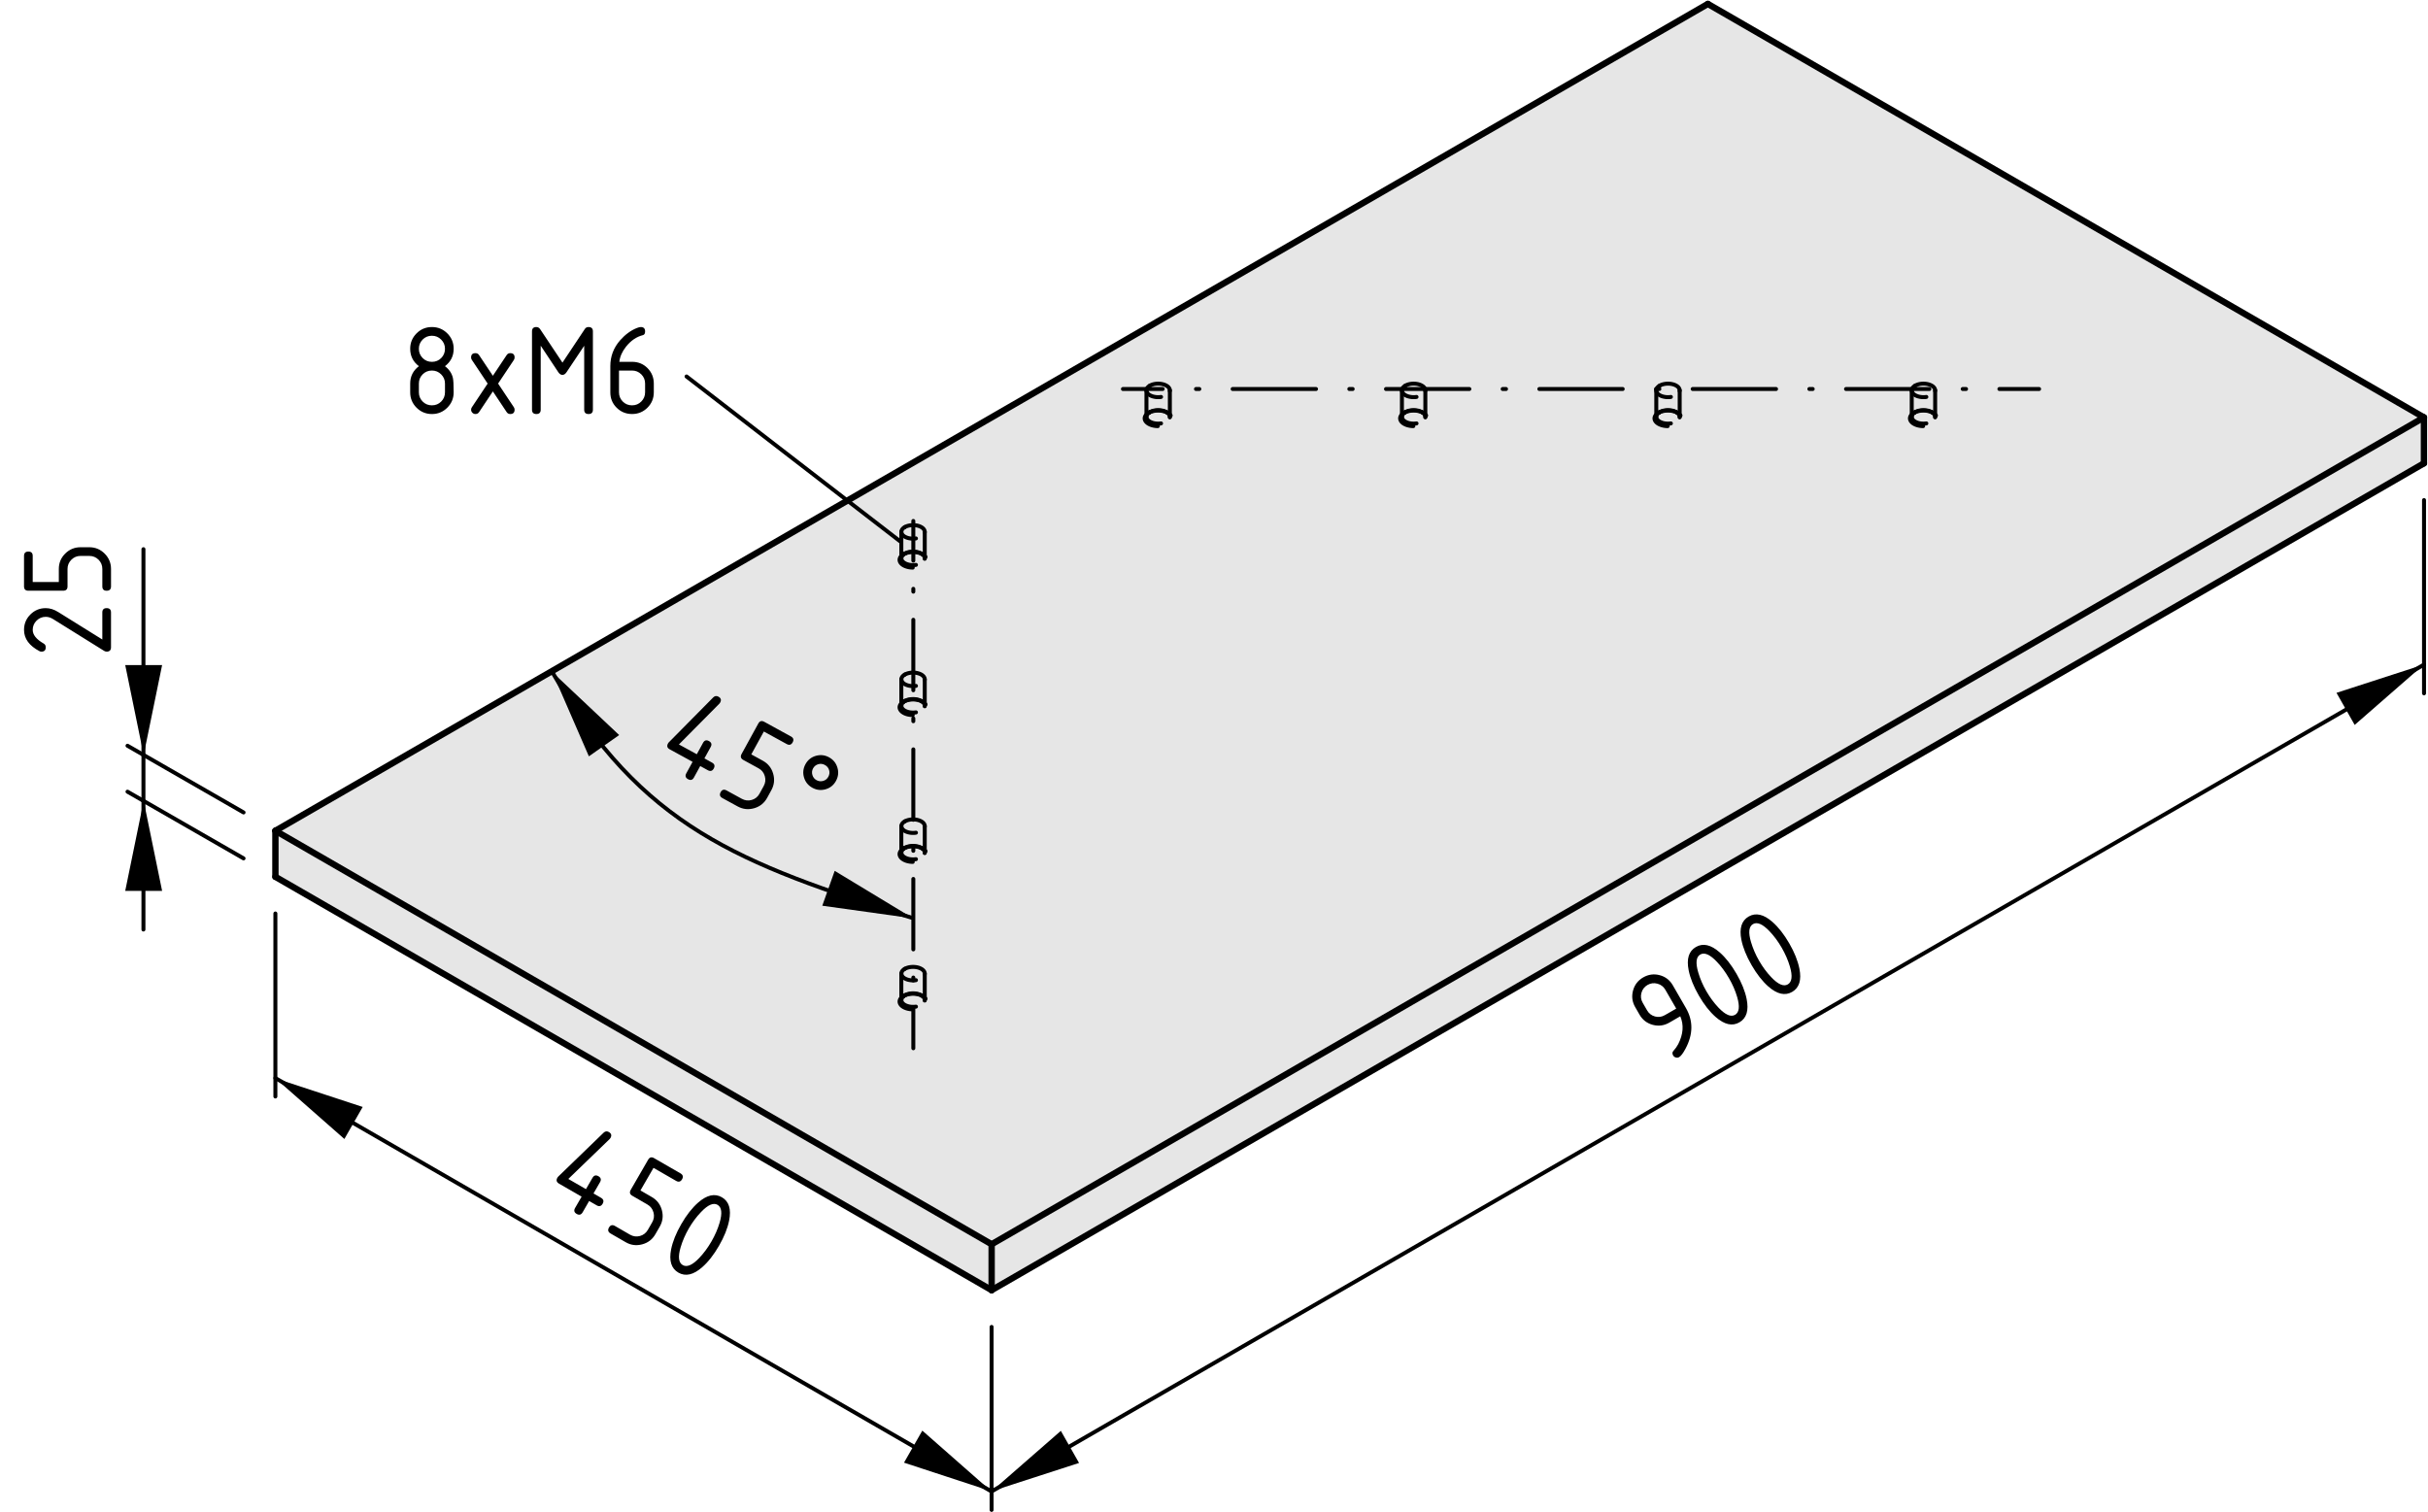 <?xml version="1.0" encoding="utf-8"?>
<!-- Generator: Adobe Illustrator 23.0.3, SVG Export Plug-In . SVG Version: 6.00 Build 0)  -->
<svg version="1.1" xmlns="http://www.w3.org/2000/svg" xmlns:xlink="http://www.w3.org/1999/xlink" x="0px" y="0px"
	 viewBox="0 0 152.887 95.21" style="enable-background:new 0 0 152.887 95.21;" xml:space="preserve">
<style type="text/css">
	.st0{fill:#E6E6E6;}
	.st1{fill:none;stroke:#000000;stroke-width:0.4;stroke-linecap:round;stroke-linejoin:round;stroke-miterlimit:10;}
	.st2{fill:none;stroke:#000000;stroke-width:0.25;stroke-linecap:round;stroke-linejoin:round;}
	.st3{fill:none;stroke:#000000;stroke-width:0.25;stroke-linecap:round;stroke-linejoin:round;stroke-dasharray:1.667;}
	.st4{fill:none;stroke:#000000;stroke-width:0.25;stroke-linecap:round;stroke-linejoin:round;stroke-dasharray:0.093;}
	.st5{fill:none;stroke:#000000;stroke-width:0.25;stroke-linecap:round;stroke-linejoin:round;stroke-dasharray:0.093;}
	.st6{fill:none;stroke:#000000;stroke-width:0.25;stroke-linecap:round;stroke-linejoin:round;stroke-dasharray:0.093;}
	.st7{fill:none;stroke:#000000;stroke-width:0.25;stroke-linecap:round;stroke-linejoin:round;stroke-dasharray:0.093;}
	.st8{fill:none;stroke:#000000;stroke-width:0.25;stroke-linecap:round;stroke-linejoin:round;stroke-dasharray:0.093;}
	.st9{fill:none;stroke:#000000;stroke-width:0.25;stroke-linecap:round;stroke-linejoin:round;stroke-dasharray:0.093;}
	.st10{fill:none;stroke:#000000;stroke-width:0.25;stroke-linecap:round;stroke-linejoin:round;stroke-dasharray:0.093;}
	
		.st11{fill:none;stroke:#000000;stroke-width:0.25;stroke-linecap:round;stroke-linejoin:round;stroke-dasharray:0.21,2.099;}
	
		.st12{fill:none;stroke:#000000;stroke-width:0.25;stroke-linecap:round;stroke-linejoin:round;stroke-dasharray:5.248,2.099,0.21,2.099;}
	
		.st13{fill:none;stroke:#000000;stroke-width:0.25;stroke-linecap:round;stroke-linejoin:round;stroke-dasharray:0.177,1.774;}
	
		.st14{fill:none;stroke:#000000;stroke-width:0.25;stroke-linecap:round;stroke-linejoin:round;stroke-dasharray:4.435,1.774,0.177,1.774;}
	.st15{fill:none;stroke:#000000;stroke-width:0.25;stroke-linecap:round;stroke-linejoin:round;stroke-miterlimit:10;}
</style>
<g id="Kontur">
	<g id="LINE_8_">
		<g id="XMLID_1_">
			<g>
				<polygon class="st0" points="152.632,26.287 152.632,29.177 62.442,81.247 62.442,78.357 				"/>
				<polygon class="st0" points="152.632,26.287 62.442,78.357 17.342,52.317 107.542,0.247 				"/>
				<polygon class="st0" points="62.442,78.357 62.442,81.247 17.342,55.217 17.342,52.317 				"/>
			</g>
			<g>
				<line class="st1" x1="62.442" y1="78.357" x2="62.442" y2="81.247"/>
				<line class="st1" x1="62.442" y1="78.357" x2="152.632" y2="26.287"/>
				<line class="st1" x1="152.632" y1="26.287" x2="152.632" y2="29.177"/>
				<line class="st1" x1="62.442" y1="81.247" x2="152.632" y2="29.177"/>
				<line class="st1" x1="107.542" y1="0.247" x2="17.342" y2="52.317"/>
				<line class="st1" x1="152.632" y1="26.287" x2="107.542" y2="0.247"/>
				<line class="st1" x1="17.342" y1="52.317" x2="62.442" y2="78.357"/>
				<line class="st1" x1="17.342" y1="52.317" x2="17.342" y2="55.217"/>
				<line class="st1" x1="17.342" y1="55.217" x2="62.442" y2="81.247"/>
			</g>
		</g>
	</g>
	<g id="LWPOLYLINE">
		<g>
			<g>
				<polyline class="st2" points="56.972,62.68 57.034,62.648 57.101,62.621 57.174,62.598 
					57.25,62.579 57.329,62.566 57.411,62.558 57.493,62.555 57.576,62.558 
					57.657,62.566 57.737,62.579 57.813,62.598 57.886,62.621 57.953,62.648 
					58.015,62.68 58.07,62.716 58.117,62.755 58.157,62.796 58.189,62.84 
					58.212,62.886 58.226,62.933 58.23,62.981 58.228,63.01 				"/>
				<polyline class="st2" points="57.676,63.393 57.657,63.396 57.576,63.404 57.493,63.406 
					57.411,63.404 57.329,63.396 57.25,63.383 57.174,63.364 57.101,63.341 
					57.034,63.314 56.972,63.282 56.917,63.246 56.869,63.207 56.829,63.166 
					56.798,63.121 56.775,63.076 56.761,63.029 56.756,62.981 56.761,62.933 
					56.775,62.886 56.798,62.84 56.829,62.796 56.869,62.755 56.917,62.716 
					56.972,62.68 				"/>
			</g>
		</g>
	</g>
	<g id="LWPOLYLINE_1_">
		<g>
			<g>
				<polyline class="st2" points="56.972,61.014 57.034,60.982 57.101,60.954 57.174,60.931 
					57.25,60.913 57.329,60.9 57.411,60.892 57.493,60.889 57.576,60.892 
					57.657,60.9 57.737,60.913 57.813,60.931 57.886,60.954 57.953,60.982 
					58.015,61.014 58.07,61.049 58.117,61.088 58.157,61.13 58.189,61.174 
					58.212,61.22 58.226,61.267 58.23,61.314 58.228,61.344 				"/>
				<polyline class="st2" points="57.676,61.726 57.657,61.729 57.576,61.737 57.493,61.74 
					57.411,61.737 57.329,61.729 57.25,61.716 57.174,61.698 57.101,61.675 
					57.034,61.647 56.972,61.615 56.917,61.58 56.869,61.541 56.829,61.499 
					56.798,61.455 56.775,61.409 56.761,61.362 56.756,61.314 56.761,61.267 
					56.775,61.22 56.798,61.174 56.829,61.13 56.869,61.088 56.917,61.049 
					56.972,61.014 				"/>
			</g>
		</g>
	</g>
	<g id="LWPOLYLINE_2_">
		<g>
			<g>
				<polyline class="st2" points="56.892,62.726 56.958,62.692 57.03,62.662 57.107,62.636 
					57.189,62.615 57.273,62.599 57.36,62.589 57.449,62.583 57.538,62.583 
					57.626,62.589 57.714,62.599 57.798,62.615 57.88,62.636 57.957,62.662 
					58.029,62.692 58.095,62.726 58.154,62.765 58.207,62.806 58.251,62.851 
					58.281,62.89 				"/>
				<polyline class="st2" points="57.474,63.564 57.449,63.564 57.36,63.558 57.273,63.548 
					57.189,63.532 57.107,63.511 57.03,63.485 56.958,63.455 56.892,63.421 
					56.833,63.382 56.78,63.341 56.736,63.296 56.7,63.249 56.672,63.201 
					56.654,63.15 56.644,63.099 56.644,63.048 56.654,62.997 56.672,62.946 
					56.7,62.898 56.736,62.851 56.78,62.806 56.833,62.765 56.892,62.726 				"/>
			</g>
		</g>
	</g>
	<g id="LWPOLYLINE_3_">
		<g>
			<g>
				<polyline class="st2" points="56.972,53.393 57.034,53.362 57.101,53.334 57.174,53.311 
					57.25,53.293 57.329,53.28 57.411,53.272 57.493,53.269 57.576,53.272 
					57.657,53.28 57.737,53.293 57.813,53.311 57.886,53.334 57.953,53.362 
					58.015,53.393 58.07,53.429 58.117,53.468 58.157,53.51 58.189,53.554 
					58.212,53.6 58.226,53.647 58.23,53.694 58.228,53.724 				"/>
				<polyline class="st2" points="57.676,54.106 57.657,54.109 57.576,54.117 57.493,54.12 
					57.411,54.117 57.329,54.109 57.25,54.096 57.174,54.078 57.101,54.055 
					57.034,54.027 56.972,53.995 56.917,53.96 56.869,53.921 56.829,53.879 
					56.798,53.835 56.775,53.789 56.761,53.742 56.756,53.694 56.761,53.647 
					56.775,53.6 56.798,53.554 56.829,53.51 56.869,53.468 56.917,53.429 
					56.972,53.393 				"/>
			</g>
		</g>
	</g>
	<g id="LWPOLYLINE_4_">
		<g>
			<g>
				<polyline class="st2" points="56.972,51.727 57.034,51.695 57.101,51.668 57.174,51.644 
					57.25,51.626 57.329,51.613 57.411,51.605 57.493,51.602 57.576,51.605 
					57.657,51.613 57.737,51.626 57.813,51.644 57.886,51.668 57.953,51.695 
					58.015,51.727 58.07,51.763 58.117,51.801 58.157,51.843 58.189,51.887 
					58.212,51.933 58.226,51.98 58.23,52.028 58.228,52.057 				"/>
				<polyline class="st2" points="57.676,52.439 57.657,52.443 57.576,52.451 57.493,52.453 
					57.411,52.451 57.329,52.443 57.25,52.429 57.174,52.411 57.101,52.388 
					57.034,52.36 56.972,52.329 56.917,52.293 56.869,52.254 56.829,52.212 
					56.798,52.168 56.775,52.122 56.761,52.075 56.756,52.028 56.761,51.98 
					56.775,51.933 56.798,51.887 56.829,51.843 56.869,51.801 56.917,51.763 
					56.972,51.727 				"/>
			</g>
		</g>
	</g>
	<g id="LWPOLYLINE_5_">
		<g>
			<g>
				<polyline class="st2" points="56.892,53.44 56.958,53.405 57.03,53.375 57.107,53.349 
					57.189,53.329 57.273,53.313 57.36,53.302 57.449,53.297 57.538,53.297 
					57.626,53.302 57.714,53.313 57.798,53.329 57.88,53.349 57.957,53.375 
					58.029,53.405 58.095,53.44 58.154,53.478 58.207,53.52 58.251,53.564 
					58.281,53.603 				"/>
				<polyline class="st2" points="57.474,54.277 57.449,54.277 57.36,54.272 57.273,54.261 
					57.189,54.245 57.107,54.224 57.03,54.199 56.958,54.168 56.892,54.134 
					56.833,54.096 56.78,54.054 56.736,54.01 56.7,53.963 56.672,53.914 
					56.654,53.864 56.644,53.813 56.644,53.761 56.654,53.71 56.672,53.66 
					56.7,53.611 56.736,53.564 56.78,53.52 56.833,53.478 56.892,53.44 				"/>
			</g>
		</g>
	</g>
	<g id="LWPOLYLINE_6_">
		<g>
			<g>
				<polyline class="st2" points="56.972,44.148 57.034,44.116 57.101,44.088 57.174,44.065 
					57.25,44.047 57.329,44.034 57.411,44.026 57.493,44.023 57.576,44.026 
					57.657,44.034 57.737,44.047 57.813,44.065 57.886,44.088 57.953,44.116 
					58.015,44.148 58.07,44.183 58.117,44.222 58.157,44.264 58.189,44.308 
					58.212,44.354 58.226,44.401 58.23,44.449 58.228,44.478 				"/>
				<polyline class="st2" points="57.676,44.86 57.657,44.863 57.576,44.871 57.493,44.874 
					57.411,44.871 57.329,44.863 57.25,44.85 57.174,44.832 57.101,44.809 
					57.034,44.781 56.972,44.749 56.917,44.714 56.869,44.675 56.829,44.633 
					56.798,44.589 56.775,44.543 56.761,44.496 56.756,44.449 56.761,44.401 
					56.775,44.354 56.798,44.308 56.829,44.264 56.869,44.222 56.917,44.183 
					56.972,44.148 				"/>
			</g>
		</g>
	</g>
	<g id="LWPOLYLINE_7_">
		<g>
			<g>
				<polyline class="st2" points="56.972,42.481 57.034,42.449 57.101,42.422 57.174,42.399 
					57.25,42.381 57.329,42.367 57.411,42.359 57.493,42.357 57.576,42.359 
					57.657,42.367 57.737,42.381 57.813,42.399 57.886,42.422 57.953,42.449 
					58.015,42.481 58.07,42.517 58.117,42.556 58.157,42.597 58.189,42.642 
					58.212,42.687 58.226,42.734 58.23,42.782 58.228,42.811 				"/>
				<polyline class="st2" points="57.676,43.194 57.657,43.197 57.576,43.205 57.493,43.208 
					57.411,43.205 57.329,43.197 57.25,43.184 57.174,43.165 57.101,43.142 
					57.034,43.115 56.972,43.083 56.917,43.047 56.869,43.008 56.829,42.967 
					56.798,42.923 56.775,42.877 56.761,42.83 56.756,42.782 56.761,42.734 
					56.775,42.687 56.798,42.642 56.829,42.597 56.869,42.556 56.917,42.517 
					56.972,42.481 				"/>
			</g>
		</g>
	</g>
	<g id="LWPOLYLINE_8_">
		<g>
			<g>
				<polyline class="st2" points="56.892,44.194 56.958,44.16 57.03,44.129 57.107,44.104 
					57.189,44.083 57.273,44.067 57.36,44.056 57.449,44.051 57.538,44.051 
					57.626,44.056 57.714,44.067 57.798,44.083 57.88,44.104 57.957,44.129 
					58.029,44.16 58.095,44.194 58.154,44.232 58.207,44.274 58.251,44.318 
					58.281,44.358 				"/>
				<polyline class="st2" points="57.474,45.031 57.449,45.031 57.36,45.026 57.273,45.015 
					57.189,45 57.107,44.979 57.03,44.953 56.958,44.923 56.892,44.888 
					56.833,44.85 56.78,44.809 56.736,44.764 56.7,44.717 56.672,44.668 
					56.654,44.618 56.644,44.567 56.644,44.516 56.654,44.464 56.672,44.414 
					56.7,44.365 56.736,44.318 56.78,44.274 56.833,44.232 56.892,44.194 				"/>
			</g>
		</g>
	</g>
	<g id="LWPOLYLINE_9_">
		<g>
			<g>
				<polyline class="st2" points="56.972,34.861 57.034,34.829 57.101,34.802 57.174,34.779 
					57.25,34.76 57.329,34.747 57.411,34.739 57.493,34.737 57.576,34.739 
					57.657,34.747 57.737,34.76 57.813,34.779 57.886,34.802 57.953,34.829 
					58.015,34.861 58.07,34.897 58.117,34.936 58.157,34.977 58.189,35.022 
					58.212,35.067 58.226,35.114 58.23,35.162 58.228,35.191 				"/>
				<polyline class="st2" points="57.676,35.574 57.657,35.577 57.576,35.585 57.493,35.587 
					57.411,35.585 57.329,35.577 57.25,35.564 57.174,35.545 57.101,35.522 
					57.034,35.495 56.972,35.463 56.917,35.427 56.869,35.388 56.829,35.347 
					56.798,35.303 56.775,35.257 56.761,35.21 56.756,35.162 56.761,35.114 
					56.775,35.067 56.798,35.022 56.829,34.977 56.869,34.936 56.917,34.897 
					56.972,34.861 				"/>
			</g>
		</g>
	</g>
	<g id="LWPOLYLINE_10_">
		<g>
			<g>
				<polyline class="st2" points="56.972,33.195 57.034,33.163 57.101,33.135 57.174,33.112 
					57.25,33.094 57.329,33.081 57.411,33.073 57.493,33.07 57.576,33.073 
					57.657,33.081 57.737,33.094 57.813,33.112 57.886,33.135 57.953,33.163 
					58.015,33.195 58.07,33.23 58.117,33.269 58.157,33.311 58.189,33.355 
					58.212,33.401 58.226,33.448 58.23,33.496 58.228,33.525 				"/>
				<polyline class="st2" points="57.676,33.907 57.657,33.91 57.576,33.918 57.493,33.921 
					57.411,33.918 57.329,33.91 57.25,33.897 57.174,33.879 57.101,33.856 
					57.034,33.828 56.972,33.796 56.917,33.761 56.869,33.722 56.829,33.68 
					56.798,33.636 56.775,33.59 56.761,33.543 56.756,33.496 56.761,33.448 
					56.775,33.401 56.798,33.355 56.829,33.311 56.869,33.269 56.917,33.23 
					56.972,33.195 				"/>
			</g>
		</g>
	</g>
	<g id="LWPOLYLINE_11_">
		<g>
			<g>
				<polyline class="st2" points="56.892,34.907 56.958,34.873 57.03,34.843 57.107,34.817 
					57.189,34.796 57.273,34.78 57.36,34.77 57.449,34.764 57.538,34.764 
					57.626,34.77 57.714,34.78 57.798,34.796 57.88,34.817 57.957,34.843 
					58.029,34.873 58.095,34.907 58.154,34.946 58.207,34.987 58.251,35.032 
					58.281,35.071 				"/>
				<polyline class="st2" points="57.474,35.745 57.449,35.745 57.36,35.739 57.273,35.729 
					57.189,35.713 57.107,35.692 57.03,35.666 56.958,35.636 56.892,35.602 
					56.833,35.564 56.78,35.522 56.736,35.477 56.7,35.431 56.672,35.382 
					56.654,35.331 56.644,35.28 56.644,35.229 56.654,35.178 56.672,35.128 
					56.7,35.079 56.736,35.032 56.78,34.987 56.833,34.946 56.892,34.907 				"/>
			</g>
		</g>
	</g>
	<g id="LWPOLYLINE_12_">
		<g>
			<g>
				<polyline class="st2" points="72.406,25.951 72.468,25.92 72.535,25.892 72.608,25.869 
					72.684,25.851 72.763,25.837 72.845,25.829 72.927,25.827 73.01,25.829 
					73.091,25.837 73.171,25.851 73.247,25.869 73.319,25.892 73.387,25.92 
					73.448,25.951 73.504,25.987 73.551,26.026 73.591,26.068 73.623,26.112 
					73.646,26.158 73.66,26.205 73.664,26.252 73.661,26.282 				"/>
				<polyline class="st2" points="73.11,26.664 73.091,26.667 73.01,26.675 72.927,26.678 
					72.845,26.675 72.763,26.667 72.684,26.654 72.608,26.636 72.535,26.613 
					72.468,26.585 72.406,26.553 72.351,26.518 72.303,26.479 72.263,26.437 
					72.232,26.393 72.209,26.347 72.195,26.3 72.19,26.252 72.195,26.205 
					72.209,26.158 72.232,26.112 72.263,26.068 72.303,26.026 72.351,25.987 
					72.406,25.951 				"/>
			</g>
		</g>
	</g>
	<g id="LWPOLYLINE_13_">
		<g>
			<g>
				<polyline class="st2" points="72.406,24.285 72.468,24.253 72.535,24.225 72.608,24.202 
					72.684,24.184 72.763,24.171 72.845,24.163 72.927,24.16 73.01,24.163 
					73.091,24.171 73.171,24.184 73.247,24.202 73.319,24.225 73.387,24.253 
					73.448,24.285 73.504,24.32 73.551,24.359 73.591,24.401 73.623,24.445 
					73.646,24.491 73.66,24.538 73.664,24.586 73.661,24.615 				"/>
				<polyline class="st2" points="73.11,24.997 73.091,25.001 73.01,25.009 72.927,25.011 
					72.845,25.009 72.763,25.001 72.684,24.987 72.608,24.969 72.535,24.946 
					72.468,24.918 72.406,24.887 72.351,24.851 72.303,24.812 72.263,24.77 
					72.232,24.726 72.209,24.68 72.195,24.633 72.19,24.586 72.195,24.538 
					72.209,24.491 72.232,24.445 72.263,24.401 72.303,24.359 72.351,24.32 
					72.406,24.285 				"/>
			</g>
		</g>
	</g>
	<g id="LWPOLYLINE_14_">
		<g>
			<g>
				<polyline class="st2" points="88.493,25.951 88.554,25.92 88.622,25.892 88.694,25.869 
					88.771,25.851 88.85,25.837 88.931,25.829 89.014,25.827 89.096,25.829 
					89.178,25.837 89.257,25.851 89.334,25.869 89.406,25.892 89.473,25.92 
					89.535,25.951 89.59,25.987 89.638,26.026 89.678,26.068 89.71,26.112 
					89.732,26.158 89.746,26.205 89.751,26.252 89.748,26.282 				"/>
				<polyline class="st2" points="89.197,26.664 89.178,26.667 89.096,26.675 89.014,26.678 
					88.931,26.675 88.85,26.667 88.771,26.654 88.694,26.636 88.622,26.613 
					88.554,26.585 88.493,26.553 88.438,26.518 88.39,26.479 88.35,26.437 
					88.318,26.393 88.295,26.347 88.282,26.3 88.277,26.252 88.282,26.205 
					88.295,26.158 88.318,26.112 88.35,26.068 88.39,26.026 88.438,25.987 
					88.493,25.951 				"/>
			</g>
		</g>
	</g>
	<g id="LWPOLYLINE_15_">
		<g>
			<g>
				<polyline class="st2" points="88.493,24.285 88.554,24.253 88.622,24.225 88.694,24.202 
					88.771,24.184 88.85,24.171 88.931,24.163 89.014,24.16 89.096,24.163 
					89.178,24.171 89.257,24.184 89.334,24.202 89.406,24.225 89.473,24.253 
					89.535,24.285 89.59,24.32 89.638,24.359 89.678,24.401 89.71,24.445 
					89.732,24.491 89.746,24.538 89.751,24.586 89.748,24.615 				"/>
				<polyline class="st2" points="89.197,24.997 89.178,25.001 89.096,25.009 89.014,25.011 
					88.931,25.009 88.85,25.001 88.771,24.987 88.694,24.969 88.622,24.946 
					88.554,24.918 88.493,24.887 88.438,24.851 88.39,24.812 88.35,24.77 
					88.318,24.726 88.295,24.68 88.282,24.633 88.277,24.586 88.282,24.538 
					88.295,24.491 88.318,24.445 88.35,24.401 88.39,24.359 88.438,24.32 
					88.493,24.285 				"/>
			</g>
		</g>
	</g>
	<g id="LWPOLYLINE_16_">
		<g>
			<g>
				<polyline class="st2" points="104.509,25.951 104.57,25.92 104.638,25.892 104.71,25.869 
					104.786,25.851 104.866,25.837 104.947,25.829 105.03,25.827 105.112,25.829 
					105.194,25.837 105.273,25.851 105.349,25.869 105.422,25.892 105.489,25.92 
					105.551,25.951 105.606,25.987 105.654,26.026 105.694,26.068 105.725,26.112 
					105.748,26.158 105.762,26.205 105.767,26.252 105.764,26.282 				"/>
				<polyline class="st2" points="105.213,26.664 105.194,26.667 105.112,26.675 105.03,26.678 
					104.947,26.675 104.866,26.667 104.786,26.654 104.71,26.636 104.638,26.613 
					104.57,26.585 104.509,26.553 104.453,26.518 104.406,26.479 104.366,26.437 
					104.334,26.393 104.311,26.347 104.297,26.3 104.293,26.252 104.297,26.205 
					104.311,26.158 104.334,26.112 104.366,26.068 104.406,26.026 104.453,25.987 
					104.509,25.951 				"/>
			</g>
		</g>
	</g>
	<g id="LWPOLYLINE_17_">
		<g>
			<g>
				<polyline class="st2" points="104.509,24.285 104.57,24.253 104.638,24.225 104.71,24.202 
					104.786,24.184 104.866,24.171 104.947,24.163 105.03,24.16 105.112,24.163 
					105.194,24.171 105.273,24.184 105.349,24.202 105.422,24.225 105.489,24.253 
					105.551,24.285 105.606,24.32 105.654,24.359 105.694,24.401 105.725,24.445 
					105.748,24.491 105.762,24.538 105.767,24.586 105.764,24.615 				"/>
				<polyline class="st2" points="105.213,24.997 105.194,25.001 105.112,25.009 105.03,25.011 
					104.947,25.009 104.866,25.001 104.786,24.987 104.71,24.969 104.638,24.946 
					104.57,24.918 104.509,24.887 104.453,24.851 104.406,24.812 104.366,24.77 
					104.334,24.726 104.311,24.68 104.297,24.633 104.293,24.586 104.297,24.538 
					104.311,24.491 104.334,24.445 104.366,24.401 104.406,24.359 104.453,24.32 
					104.509,24.285 				"/>
			</g>
		</g>
	</g>
	<g id="LWPOLYLINE_18_">
		<g>
			<g>
				<polyline class="st2" points="120.595,25.951 120.657,25.92 120.724,25.892 120.797,25.869 
					120.873,25.851 120.952,25.837 121.034,25.829 121.116,25.827 121.199,25.829 
					121.28,25.837 121.36,25.851 121.436,25.869 121.508,25.892 121.576,25.92 
					121.637,25.951 121.693,25.987 121.74,26.026 121.78,26.068 121.812,26.112 
					121.835,26.158 121.849,26.205 121.853,26.252 121.85,26.282 				"/>
				<polyline class="st2" points="121.299,26.664 121.28,26.667 121.199,26.675 121.116,26.678 
					121.034,26.675 120.952,26.667 120.873,26.654 120.797,26.636 120.724,26.613 
					120.657,26.585 120.595,26.553 120.54,26.518 120.492,26.479 120.452,26.437 
					120.421,26.393 120.398,26.347 120.384,26.3 120.379,26.252 120.384,26.205 
					120.398,26.158 120.421,26.112 120.452,26.068 120.492,26.026 120.54,25.987 
					120.595,25.951 				"/>
			</g>
		</g>
	</g>
	<g id="LWPOLYLINE_19_">
		<g>
			<g>
				<polyline class="st2" points="120.595,24.285 120.657,24.253 120.724,24.225 120.797,24.202 
					120.873,24.184 120.952,24.171 121.034,24.163 121.116,24.16 121.199,24.163 
					121.28,24.171 121.36,24.184 121.436,24.202 121.508,24.225 121.576,24.253 
					121.637,24.285 121.693,24.32 121.74,24.359 121.78,24.401 121.812,24.445 
					121.835,24.491 121.849,24.538 121.853,24.586 121.85,24.615 				"/>
				<polyline class="st2" points="121.299,24.997 121.28,25.001 121.199,25.009 121.116,25.011 
					121.034,25.009 120.952,25.001 120.873,24.987 120.797,24.969 120.724,24.946 
					120.657,24.918 120.595,24.887 120.54,24.851 120.492,24.812 120.452,24.77 
					120.421,24.726 120.398,24.68 120.384,24.633 120.379,24.586 120.384,24.538 
					120.398,24.491 120.421,24.445 120.452,24.401 120.492,24.359 120.54,24.32 
					120.595,24.285 				"/>
			</g>
		</g>
	</g>
	<g id="LWPOLYLINE_20_">
		<g>
			<g>
				<polyline class="st2" points="72.326,25.998 72.392,25.963 72.464,25.933 72.541,25.907 
					72.623,25.887 72.707,25.871 72.794,25.86 72.883,25.855 72.972,25.855 
					73.06,25.86 73.147,25.871 73.232,25.887 73.313,25.907 73.39,25.933 
					73.462,25.963 73.529,25.998 73.588,26.036 73.641,26.077 73.685,26.122 
					73.715,26.161 				"/>
				<polyline class="st2" points="72.908,26.835 72.883,26.835 72.794,26.83 72.707,26.819 
					72.623,26.803 72.541,26.782 72.464,26.757 72.392,26.726 72.326,26.692 
					72.266,26.654 72.214,26.612 72.17,26.568 72.133,26.521 72.106,26.472 
					72.087,26.422 72.078,26.371 72.078,26.319 72.087,26.268 72.106,26.218 
					72.133,26.169 72.17,26.122 72.214,26.077 72.266,26.036 72.326,25.998 				"/>
			</g>
		</g>
	</g>
	<g id="LWPOLYLINE_21_">
		<g>
			<g>
				<polyline class="st2" points="88.413,25.998 88.479,25.963 88.551,25.933 88.628,25.907 
					88.709,25.887 88.794,25.871 88.881,25.86 88.969,25.855 89.058,25.855 
					89.147,25.86 89.234,25.871 89.319,25.887 89.4,25.907 89.477,25.933 
					89.549,25.963 89.615,25.998 89.675,26.036 89.727,26.077 89.772,26.122 
					89.802,26.161 				"/>
				<polyline class="st2" points="88.995,26.835 88.969,26.835 88.881,26.83 88.794,26.819 
					88.709,26.803 88.628,26.782 88.551,26.757 88.479,26.726 88.413,26.692 
					88.353,26.654 88.301,26.612 88.256,26.568 88.22,26.521 88.193,26.472 
					88.174,26.422 88.165,26.371 88.165,26.319 88.174,26.268 88.193,26.218 
					88.22,26.169 88.256,26.122 88.301,26.077 88.353,26.036 88.413,25.998 				"/>
			</g>
		</g>
	</g>
	<g id="LWPOLYLINE_22_">
		<g>
			<g>
				<polyline class="st2" points="104.428,25.998 104.495,25.963 104.567,25.933 104.644,25.907 
					104.725,25.887 104.81,25.871 104.897,25.86 104.985,25.855 105.074,25.855 
					105.163,25.86 105.25,25.871 105.334,25.887 105.416,25.907 105.493,25.933 
					105.565,25.963 105.631,25.998 105.691,26.036 105.743,26.077 105.787,26.122 
					105.818,26.161 				"/>
				<path class="st2" d="M105.012,26.835c-0.015,0-0.027,0-0.027,0l-0.089-0.005l-0.087-0.011
					l-0.085-0.016l-0.081-0.021l-0.077-0.026l-0.072-0.03l-0.066-0.034
					l-0.06-0.038l-0.052-0.042l-0.044-0.044l-0.036-0.047l-0.028-0.049
					l-0.018-0.05l-0.009-0.051v-0.051l0.009-0.051l0.018-0.05l0.028-0.049
					l0.036-0.047l0.044-0.045l0.052-0.042l0.06-0.038"/>
			</g>
		</g>
	</g>
	<g id="LWPOLYLINE_23_">
		<g>
			<g>
				<polyline class="st2" points="120.515,25.998 120.581,25.963 120.653,25.933 120.73,25.907 
					120.812,25.887 120.896,25.871 120.983,25.86 121.072,25.855 121.161,25.855 
					121.249,25.86 121.336,25.871 121.421,25.887 121.502,25.907 121.579,25.933 
					121.651,25.963 121.718,25.998 121.777,26.036 121.829,26.077 121.874,26.122 
					121.904,26.161 				"/>
				<polyline class="st2" points="121.097,26.835 121.072,26.835 120.983,26.83 120.896,26.819 
					120.812,26.803 120.73,26.782 120.653,26.757 120.581,26.726 120.515,26.692 
					120.455,26.654 120.403,26.612 120.359,26.568 120.322,26.521 120.295,26.472 
					120.276,26.422 120.267,26.371 120.267,26.319 120.276,26.268 120.295,26.218 
					120.322,26.169 120.359,26.122 120.403,26.077 120.455,26.036 120.515,25.998 				"/>
			</g>
		</g>
	</g>
	<g id="LINE_12_">
		<g>
			<line class="st3" x1="58.23" y1="62.981" x2="58.23" y2="61.314"/>
		</g>
	</g>
	<g id="LINE_13_">
		<g>
			<line class="st3" x1="56.756" y1="61.314" x2="56.756" y2="62.981"/>
		</g>
	</g>
	<g id="LINE_14_">
		<g>
			<line class="st4" x1="58.095" y1="62.726" x2="58.015" y2="62.68"/>
		</g>
	</g>
	<g id="LINE_15_">
		<g>
			<line class="st4" x1="56.972" y1="62.68" x2="56.892" y2="62.726"/>
		</g>
	</g>
	<g id="LINE_16_">
		<g>
			<line class="st3" x1="58.23" y1="53.694" x2="58.23" y2="52.028"/>
		</g>
	</g>
	<g id="LINE_3_">
		<g>
			<line class="st3" x1="56.756" y1="52.028" x2="56.756" y2="53.694"/>
		</g>
	</g>
	<g id="LINE_2_">
		<g>
			<line class="st5" x1="58.095" y1="53.44" x2="58.015" y2="53.394"/>
		</g>
	</g>
	<g id="LINE_1_">
		<g>
			<line class="st6" x1="56.972" y1="53.394" x2="56.892" y2="53.44"/>
		</g>
	</g>
	<g id="LINE_20_">
		<g>
			<line class="st3" x1="58.23" y1="44.449" x2="58.23" y2="42.782"/>
		</g>
	</g>
	<g id="LINE_21_">
		<g>
			<line class="st3" x1="56.756" y1="42.782" x2="56.756" y2="44.449"/>
		</g>
	</g>
	<g id="LINE_22_">
		<g>
			<line class="st6" x1="58.095" y1="44.194" x2="58.015" y2="44.148"/>
		</g>
	</g>
	<g id="LINE_23_">
		<g>
			<line class="st6" x1="56.972" y1="44.148" x2="56.892" y2="44.194"/>
		</g>
	</g>
	<g id="LINE_24_">
		<g>
			<line class="st3" x1="58.23" y1="35.162" x2="58.23" y2="33.496"/>
		</g>
	</g>
	<g id="LINE_25_">
		<g>
			<line class="st3" x1="56.756" y1="33.496" x2="56.756" y2="35.162"/>
		</g>
	</g>
	<g id="LINE_26_">
		<g>
			<line class="st7" x1="58.095" y1="34.908" x2="58.015" y2="34.861"/>
		</g>
	</g>
	<g id="LINE_27_">
		<g>
			<line class="st8" x1="56.972" y1="34.861" x2="56.892" y2="34.908"/>
		</g>
	</g>
	<g id="LINE_28_">
		<g>
			<line class="st3" x1="73.664" y1="26.252" x2="73.664" y2="24.586"/>
		</g>
	</g>
	<g id="LINE_29_">
		<g>
			<line class="st3" x1="72.19" y1="24.586" x2="72.19" y2="26.252"/>
		</g>
	</g>
	<g id="LINE_30_">
		<g>
			<line class="st3" x1="89.751" y1="26.252" x2="89.751" y2="24.586"/>
		</g>
	</g>
	<g id="LINE_31_">
		<g>
			<line class="st3" x1="88.277" y1="24.586" x2="88.277" y2="26.252"/>
		</g>
	</g>
	<g id="LINE_32_">
		<g>
			<line class="st3" x1="105.767" y1="26.252" x2="105.767" y2="24.586"/>
		</g>
	</g>
	<g id="LINE_33_">
		<g>
			<line class="st3" x1="104.293" y1="24.586" x2="104.293" y2="26.252"/>
		</g>
	</g>
	<g id="LINE_34_">
		<g>
			<line class="st3" x1="121.853" y1="26.252" x2="121.853" y2="24.586"/>
		</g>
	</g>
	<g id="LINE_35_">
		<g>
			<line class="st3" x1="120.379" y1="24.586" x2="120.379" y2="26.252"/>
		</g>
	</g>
	<g id="LINE_36_">
		<g>
			<line class="st7" x1="73.529" y1="25.998" x2="73.449" y2="25.951"/>
		</g>
	</g>
	<g id="LINE_37_">
		<g>
			<line class="st8" x1="72.406" y1="25.951" x2="72.326" y2="25.998"/>
		</g>
	</g>
	<g id="LINE_38_">
		<g>
			<line class="st6" x1="89.615" y1="25.998" x2="89.535" y2="25.951"/>
		</g>
	</g>
	<g id="LINE_39_">
		<g>
			<line class="st5" x1="88.493" y1="25.951" x2="88.413" y2="25.998"/>
		</g>
	</g>
	<g id="LINE_40_">
		<g>
			<line class="st5" x1="105.631" y1="25.998" x2="105.551" y2="25.951"/>
		</g>
	</g>
	<g id="LINE_41_">
		<g>
			<line class="st5" x1="104.508" y1="25.951" x2="104.428" y2="25.998"/>
		</g>
	</g>
	<g id="LINE_42_">
		<g>
			<line class="st9" x1="121.718" y1="25.998" x2="121.638" y2="25.951"/>
		</g>
	</g>
	<g id="LINE_43_">
		<g>
			<line class="st10" x1="120.595" y1="25.951" x2="120.515" y2="25.998"/>
		</g>
	</g>
	<g>
		<g>
			<line class="st2" x1="70.71" y1="24.497" x2="73.21" y2="24.497"/>
			<line class="st11" x1="75.309" y1="24.497" x2="76.568" y2="24.497"/>
			<line class="st12" x1="77.618" y1="24.497" x2="124.848" y2="24.497"/>
			<line class="st2" x1="125.898" y1="24.497" x2="128.398" y2="24.497"/>
		</g>
	</g>
	<g>
		<g>
			<line class="st2" x1="57.51" y1="32.807" x2="57.51" y2="35.307"/>
			<line class="st13" x1="57.51" y1="37.081" x2="57.51" y2="38.145"/>
			<line class="st14" x1="57.51" y1="39.032" x2="57.51" y2="62.626"/>
			<line class="st2" x1="57.51" y1="63.513" x2="57.51" y2="66.013"/>
		</g>
	</g>
</g>
<g id="Bemassung">
	<line class="st15" x1="152.637" y1="31.493" x2="152.637" y2="43.662"/>
	<line class="st15" x1="62.439" y1="93.923" x2="152.637" y2="41.853"/>
	<line class="st15" x1="62.439" y1="83.563" x2="62.439" y2="95.085"/>
	<line class="st15" x1="17.34" y1="57.528" x2="17.34" y2="69.05"/>
	<line class="st15" x1="62.439" y1="93.927" x2="17.34" y2="67.892"/>
	<line class="st15" x1="15.336" y1="51.163" x2="8.03" y2="46.963"/>
	<line class="st15" x1="15.336" y1="54.056" x2="8.03" y2="49.857"/>
	<g id="LINE_17_">
		<line class="st15" x1="9.032" y1="47.542" x2="9.032" y2="34.585"/>
	</g>
	<g id="LINE_18_">
		<line class="st15" x1="9.032" y1="47.542" x2="9.032" y2="50.435"/>
	</g>
	<g id="LINE_19_">
		<line class="st15" x1="9.032" y1="50.435" x2="9.032" y2="58.536"/>
	</g>
	<g id="MTEXT_2_">
		<g>
			<path d="M1.513,39.666c0-0.379,0.134-0.702,0.4-0.969
				c0.268-0.267,0.59-0.4,0.969-0.4c0.261,0,0.523,0.083,0.789,0.249
				l2.772,1.727v-1.702c0-0.183,0.091-0.274,0.274-0.274
				c0.182,0,0.273,0.091,0.273,0.274v2.191c0,0.183-0.091,0.274-0.273,0.274
				c-0.056,0-0.108-0.015-0.158-0.046l-3.225-2.008
				c-0.147-0.091-0.298-0.137-0.453-0.137c-0.227,0-0.42,0.08-0.58,0.241
				c-0.161,0.161-0.241,0.354-0.241,0.581c0,0.31,0.229,0.596,0.688,0.859
				c0.089,0.05,0.133,0.129,0.133,0.237c0,0.183-0.091,0.274-0.273,0.274
				c-0.041,0-0.079-0.008-0.112-0.025C1.841,40.67,1.513,40.222,1.513,39.666z"/>
			<path d="M3.978,37.2H1.786c-0.182,0-0.273-0.091-0.273-0.274v-1.917
				c0-0.183,0.092-0.274,0.273-0.274c0.184,0,0.274,0.091,0.274,0.274v1.644h1.644
				v-0.822c0-0.379,0.134-0.702,0.402-0.969s0.591-0.4,0.967-0.4h0.549
				c0.379,0,0.701,0.134,0.969,0.402c0.267,0.269,0.4,0.591,0.4,0.967v1.096
				c0,0.183-0.092,0.274-0.273,0.274c-0.184,0-0.274-0.091-0.274-0.274v-1.096
				c0-0.229-0.079-0.424-0.238-0.583s-0.354-0.239-0.583-0.239H5.073
				c-0.227,0-0.42,0.08-0.58,0.241c-0.161,0.161-0.241,0.354-0.241,0.581v1.096
				C4.252,37.109,4.161,37.2,3.978,37.2z"/>
		</g>
	</g>
	<g id="MTEXT">
		<g>
			<path d="M105.732,66.572c-0.062,0.036-0.132,0.045-0.207,0.023
				c-0.076-0.02-0.132-0.061-0.168-0.123c-0.063-0.11-0.062-0.202,0-0.273
				c0.14-0.157,0.246-0.307,0.318-0.446c0.318-0.626,0.362-1.21,0.129-1.753
				l-0.693,0.401c-0.328,0.189-0.676,0.234-1.04,0.138
				c-0.365-0.099-0.642-0.311-0.831-0.639l-0.274-0.476
				c-0.189-0.328-0.235-0.674-0.138-1.039c0.098-0.364,0.311-0.643,0.639-0.832
				c0.331-0.19,0.678-0.238,1.039-0.142c0.363,0.096,0.639,0.309,0.828,0.637
				l0.826,1.431c0.465,0.806,0.457,1.657-0.023,2.558
				C105.982,66.328,105.848,66.506,105.732,66.572z M105.549,63.516l-0.686-1.187
				c-0.113-0.196-0.279-0.323-0.498-0.382c-0.22-0.06-0.428-0.032-0.624,0.081
				c-0.196,0.114-0.324,0.28-0.383,0.5c-0.06,0.219-0.032,0.427,0.081,0.622
				l0.275,0.476c0.114,0.198,0.28,0.327,0.498,0.386
				c0.217,0.059,0.426,0.029,0.624-0.085L105.549,63.516z"/>
			<path d="M109.344,61.324c0.327,0.566,0.54,1.095,0.639,1.587
				c0.145,0.722-0.006,1.212-0.455,1.47c-0.447,0.26-0.947,0.146-1.498-0.338
				c-0.377-0.331-0.729-0.781-1.057-1.349c-0.328-0.567-0.542-1.099-0.641-1.591
				c-0.144-0.719,0.008-1.208,0.457-1.467c0.447-0.259,0.947-0.145,1.5,0.342
				C108.666,60.31,109.018,60.759,109.344,61.324z M108.869,61.599
				c-0.227-0.394-0.481-0.739-0.767-1.038c-0.431-0.452-0.776-0.602-1.04-0.449
				c-0.262,0.15-0.303,0.527-0.126,1.127c0.118,0.404,0.288,0.799,0.51,1.182
				c0.226,0.391,0.481,0.737,0.767,1.038c0.431,0.452,0.777,0.602,1.041,0.449
				c0.264-0.152,0.307-0.527,0.131-1.126
				C109.268,62.384,109.096,61.989,108.869,61.599z"/>
			<path d="M112.666,59.407c0.326,0.565,0.539,1.095,0.638,1.587
				c0.146,0.722-0.007,1.211-0.454,1.47c-0.449,0.259-0.948,0.146-1.5-0.338
				c-0.376-0.331-0.729-0.782-1.057-1.35s-0.541-1.098-0.641-1.59
				c-0.143-0.72,0.01-1.208,0.457-1.468c0.449-0.258,0.949-0.144,1.501,0.342
				C111.987,58.393,112.339,58.842,112.666,59.407z M112.191,59.682
				c-0.228-0.394-0.482-0.739-0.768-1.038c-0.43-0.452-0.777-0.602-1.04-0.45
				c-0.261,0.151-0.304,0.527-0.126,1.128c0.119,0.403,0.289,0.798,0.51,1.182
				c0.226,0.391,0.481,0.737,0.768,1.037c0.43,0.452,0.776,0.602,1.04,0.45
				c0.263-0.152,0.308-0.527,0.131-1.126
				C112.589,60.467,112.416,60.072,112.191,59.682z"/>
		</g>
	</g>
	<g id="MTEXT_1_">
		<g>
			<path d="M35.099,74.164c0.016-0.027,0.03-0.047,0.044-0.061l2.867-2.773
				c0.1-0.096,0.21-0.109,0.33-0.041c0.158,0.092,0.191,0.217,0.1,0.375
				c-0.013,0.021-0.029,0.043-0.048,0.064l-2.606,2.516l1.111,0.641l0.411-0.711
				c0.092-0.16,0.216-0.191,0.374-0.102c0.158,0.092,0.192,0.217,0.1,0.375
				l-0.411,0.711l0.475,0.273c0.158,0.092,0.192,0.217,0.1,0.375
				c-0.091,0.158-0.216,0.191-0.374,0.1l-0.475-0.273l-0.411,0.713
				c-0.091,0.156-0.216,0.191-0.374,0.1s-0.191-0.217-0.1-0.375l0.411-0.711
				l-1.424-0.822C35.041,74.445,35.008,74.32,35.099,74.164z"/>
			<path d="M39.716,74.93l1.096-1.896c0.091-0.158,0.216-0.191,0.374-0.1
				l1.661,0.957c0.158,0.092,0.191,0.217,0.101,0.375
				c-0.092,0.158-0.216,0.191-0.375,0.1l-1.423-0.82l-0.822,1.422l0.711,0.412
				c0.329,0.189,0.542,0.467,0.639,0.832c0.097,0.367,0.051,0.713-0.137,1.039
				l-0.274,0.475c-0.189,0.328-0.467,0.541-0.833,0.637
				c-0.366,0.098-0.712,0.053-1.038-0.137l-0.949-0.547
				c-0.158-0.092-0.191-0.217-0.101-0.375c0.092-0.158,0.216-0.191,0.375-0.1
				l0.949,0.549c0.199,0.113,0.407,0.143,0.625,0.084
				c0.217-0.059,0.383-0.188,0.498-0.385l0.274-0.477
				c0.113-0.195,0.141-0.402,0.082-0.621c-0.059-0.221-0.186-0.387-0.383-0.5
				l-0.949-0.549C39.658,75.215,39.625,75.09,39.716,74.93z"/>
			<path d="M45.273,78.455c-0.327,0.566-0.678,1.016-1.055,1.346
				c-0.553,0.486-1.053,0.6-1.501,0.342s-0.6-0.748-0.457-1.467
				c0.099-0.492,0.312-1.023,0.64-1.59c0.328-0.568,0.68-1.018,1.057-1.35
				c0.551-0.484,1.05-0.598,1.499-0.338c0.448,0.258,0.6,0.748,0.455,1.469
				C45.812,77.361,45.6,77.889,45.273,78.455z M44.798,78.182
				c0.227-0.393,0.398-0.787,0.515-1.184c0.176-0.598,0.132-0.973-0.131-1.125
				c-0.261-0.15-0.607,0-1.039,0.455c-0.291,0.303-0.547,0.648-0.769,1.031
				c-0.226,0.391-0.397,0.785-0.515,1.184c-0.176,0.598-0.132,0.973,0.131,1.125
				c0.264,0.152,0.61,0.004,1.041-0.449C44.317,78.918,44.573,78.572,44.798,78.182
				z"/>
		</g>
	</g>
	<polygon points="17.34,67.906 21.685,71.727 22.838,69.71 	"/>
	<polygon points="9.046,47.551 10.208,41.882 7.885,41.882 	"/>
	<polygon points="9.047,50.435 7.885,56.104 10.208,56.104 	"/>
	<polygon points="62.422,93.914 58.077,90.093 56.924,92.11 	"/>
	<polygon points="62.44,93.912 67.945,92.129 66.8,90.107 	"/>
	<polygon points="152.63,41.847 147.125,43.631 148.27,45.652 	"/>
	<g id="ARC">
		<path class="st15" d="M34.775,42.321c5.625,9.743,11.735,12.056,22.624,15.472"/>
	</g>
	<g id="SOLID">
		<polygon points="34.775,42.321 38.988,46.29 37.081,47.63 		"/>
	</g>
	<g id="SOLID_1_">
		<polygon points="57.51,57.838 51.778,57.037 52.559,54.842 		"/>
	</g>
	<g id="MTEXT_8_">
		<g>
			<path d="M42.063,46.818c0.015-0.027,0.029-0.047,0.043-0.062l2.804-2.836
				c0.098-0.099,0.208-0.113,0.329-0.047c0.16,0.088,0.196,0.212,0.108,0.372
				c-0.012,0.021-0.028,0.044-0.046,0.064l-2.55,2.572l1.125,0.617l0.395-0.721
				c0.088-0.161,0.212-0.196,0.372-0.108s0.196,0.211,0.108,0.372l-0.395,0.72
				l0.48,0.264c0.16,0.088,0.196,0.211,0.108,0.373
				c-0.087,0.158-0.212,0.195-0.372,0.107l-0.48-0.264l-0.395,0.721
				c-0.087,0.16-0.211,0.196-0.372,0.108s-0.196-0.212-0.109-0.371l0.395-0.721
				l-1.441-0.79C42.011,47.103,41.976,46.978,42.063,46.818z"/>
			<path d="M46.696,47.483L47.75,45.562c0.087-0.158,0.211-0.195,0.372-0.107
				l1.681,0.922c0.16,0.088,0.196,0.212,0.109,0.371
				c-0.088,0.161-0.212,0.197-0.373,0.109l-1.441-0.79l-0.79,1.44l0.721,0.396
				c0.332,0.182,0.551,0.455,0.656,0.819c0.105,0.363,0.067,0.71-0.114,1.039
				l-0.264,0.482c-0.182,0.332-0.455,0.55-0.818,0.655
				c-0.364,0.104-0.71,0.067-1.041-0.114l-0.961-0.526
				c-0.16-0.088-0.196-0.212-0.109-0.372c0.088-0.16,0.212-0.196,0.372-0.108
				l0.961,0.526c0.201,0.11,0.41,0.135,0.626,0.072
				c0.216-0.063,0.379-0.195,0.489-0.396l0.264-0.481
				c0.109-0.199,0.132-0.407,0.068-0.625c-0.063-0.218-0.194-0.382-0.393-0.49
				l-0.961-0.527C46.645,47.769,46.608,47.645,46.696,47.483z"/>
			<path d="M52.205,47.692c0.267,0.146,0.442,0.364,0.527,0.654
				c0.085,0.287,0.054,0.565-0.092,0.832s-0.363,0.441-0.652,0.525
				s-0.567,0.053-0.834-0.094c-0.267-0.146-0.442-0.363-0.528-0.652
				c-0.084-0.289-0.053-0.566,0.093-0.833s0.364-0.442,0.652-0.525
				C51.66,47.516,51.938,47.546,52.205,47.692z M51.941,48.173
				c-0.134-0.072-0.272-0.089-0.417-0.047c-0.145,0.042-0.253,0.13-0.326,0.263
				c-0.071,0.13-0.086,0.269-0.043,0.415c0.042,0.146,0.129,0.255,0.261,0.327
				c0.133,0.073,0.272,0.088,0.417,0.047c0.145-0.042,0.253-0.13,0.326-0.263
				c0.074-0.135,0.091-0.274,0.049-0.416
				C52.167,48.357,52.077,48.247,51.941,48.173z"/>
		</g>
	</g>
	<g id="MTEXT_5_">
		<g>
			<path d="M27.198,26.074c-0.379,0-0.702-0.134-0.969-0.4
				c-0.267-0.268-0.4-0.59-0.4-0.969V24.156c0-0.453,0.183-0.818,0.548-1.096
				c-0.365-0.276-0.548-0.642-0.548-1.096c0-0.379,0.133-0.701,0.4-0.969
				c0.267-0.267,0.59-0.4,0.969-0.4s0.702,0.134,0.969,0.4
				c0.267,0.268,0.4,0.59,0.4,0.969c0,0.454-0.183,0.819-0.548,1.096
				c0.263,0.199,0.429,0.444,0.498,0.735c0.033,0.146,0.05,0.449,0.05,0.909
				c0,0.379-0.133,0.701-0.4,0.969C27.9,25.94,27.577,26.074,27.198,26.074z
				 M27.198,22.787c0.229,0,0.424-0.079,0.583-0.238s0.239-0.354,0.239-0.584
				c0-0.227-0.08-0.42-0.241-0.58c-0.161-0.161-0.354-0.241-0.581-0.241
				c-0.229,0-0.424,0.079-0.583,0.238s-0.239,0.354-0.239,0.583
				c0,0.23,0.08,0.425,0.239,0.584S26.969,22.787,27.198,22.787z M27.198,25.526
				c0.229,0,0.424-0.079,0.583-0.238s0.239-0.354,0.239-0.583V24.156
				c0-0.227-0.08-0.42-0.241-0.58c-0.161-0.161-0.354-0.241-0.581-0.241
				c-0.229,0-0.424,0.079-0.583,0.238s-0.239,0.354-0.239,0.583v0.549
				c0,0.229,0.08,0.424,0.239,0.583S26.969,25.526,27.198,25.526z"/>
			<path d="M31.364,24.156l0.993,1.49c0.031,0.047,0.046,0.099,0.046,0.154
				c0,0.182-0.091,0.273-0.273,0.273c-0.099,0-0.175-0.041-0.227-0.122
				l-0.868-1.302l-0.869,1.304c-0.052,0.08-0.128,0.12-0.228,0.12
				c-0.075,0-0.139-0.026-0.193-0.081c-0.054-0.054-0.081-0.117-0.081-0.192
				c0-0.055,0.016-0.105,0.048-0.152l0.994-1.492l-0.994-1.491
				c-0.032-0.047-0.048-0.098-0.048-0.152c0-0.183,0.091-0.273,0.274-0.273
				c0.1,0,0.176,0.04,0.228,0.121l0.869,1.303l0.868-1.302
				c0.052-0.081,0.128-0.122,0.227-0.122c0.182,0,0.273,0.09,0.273,0.27
				c0,0.059-0.015,0.111-0.046,0.158L31.364,24.156z"/>
			<path d="M37.06,20.595c0.183,0,0.274,0.092,0.274,0.273v4.932
				c0,0.182-0.091,0.273-0.274,0.273s-0.274-0.091-0.274-0.273v-4.026
				l-1.115,1.669c-0.075,0.11-0.16,0.166-0.254,0.166
				c-0.098,0-0.184-0.056-0.259-0.166l-1.111-1.673v4.03
				c0,0.182-0.091,0.273-0.274,0.273s-0.274-0.092-0.274-0.273v-4.932
				c0-0.182,0.091-0.273,0.274-0.273c0.1,0,0.18,0.046,0.241,0.137l1.403,2.104
				l1.411-2.121C36.88,20.635,36.957,20.595,37.06,20.595z"/>
			<path d="M40.347,20.595c0.183,0,0.274,0.092,0.274,0.273
				c0,0.136-0.046,0.215-0.137,0.237c-0.407,0.103-0.763,0.346-1.067,0.73
				c-0.241,0.304-0.38,0.621-0.419,0.95h0.801c0.387,0,0.712,0.133,0.975,0.398
				c0.263,0.266,0.395,0.59,0.395,0.971v0.549c0,0.381-0.133,0.705-0.4,0.971
				s-0.59,0.398-0.969,0.398c-0.382,0-0.706-0.132-0.971-0.396
				c-0.266-0.264-0.398-0.586-0.398-0.965v-1.652c0-0.619,0.206-1.163,0.618-1.631
				c0.321-0.362,0.671-0.619,1.05-0.771C40.206,20.616,40.289,20.595,40.347,20.595
				z M38.977,23.335v1.37c0,0.229,0.08,0.424,0.239,0.583
				s0.354,0.238,0.583,0.238s0.424-0.08,0.583-0.241
				c0.159-0.16,0.239-0.354,0.239-0.58V24.156c0-0.229-0.08-0.424-0.241-0.583
				s-0.354-0.238-0.581-0.238H38.977z"/>
		</g>
	</g>
	<g id="LEADER">
		<line class="st15" x1="56.689" y1="34.096" x2="43.232" y2="23.71"/>
	</g>
</g>
</svg>
